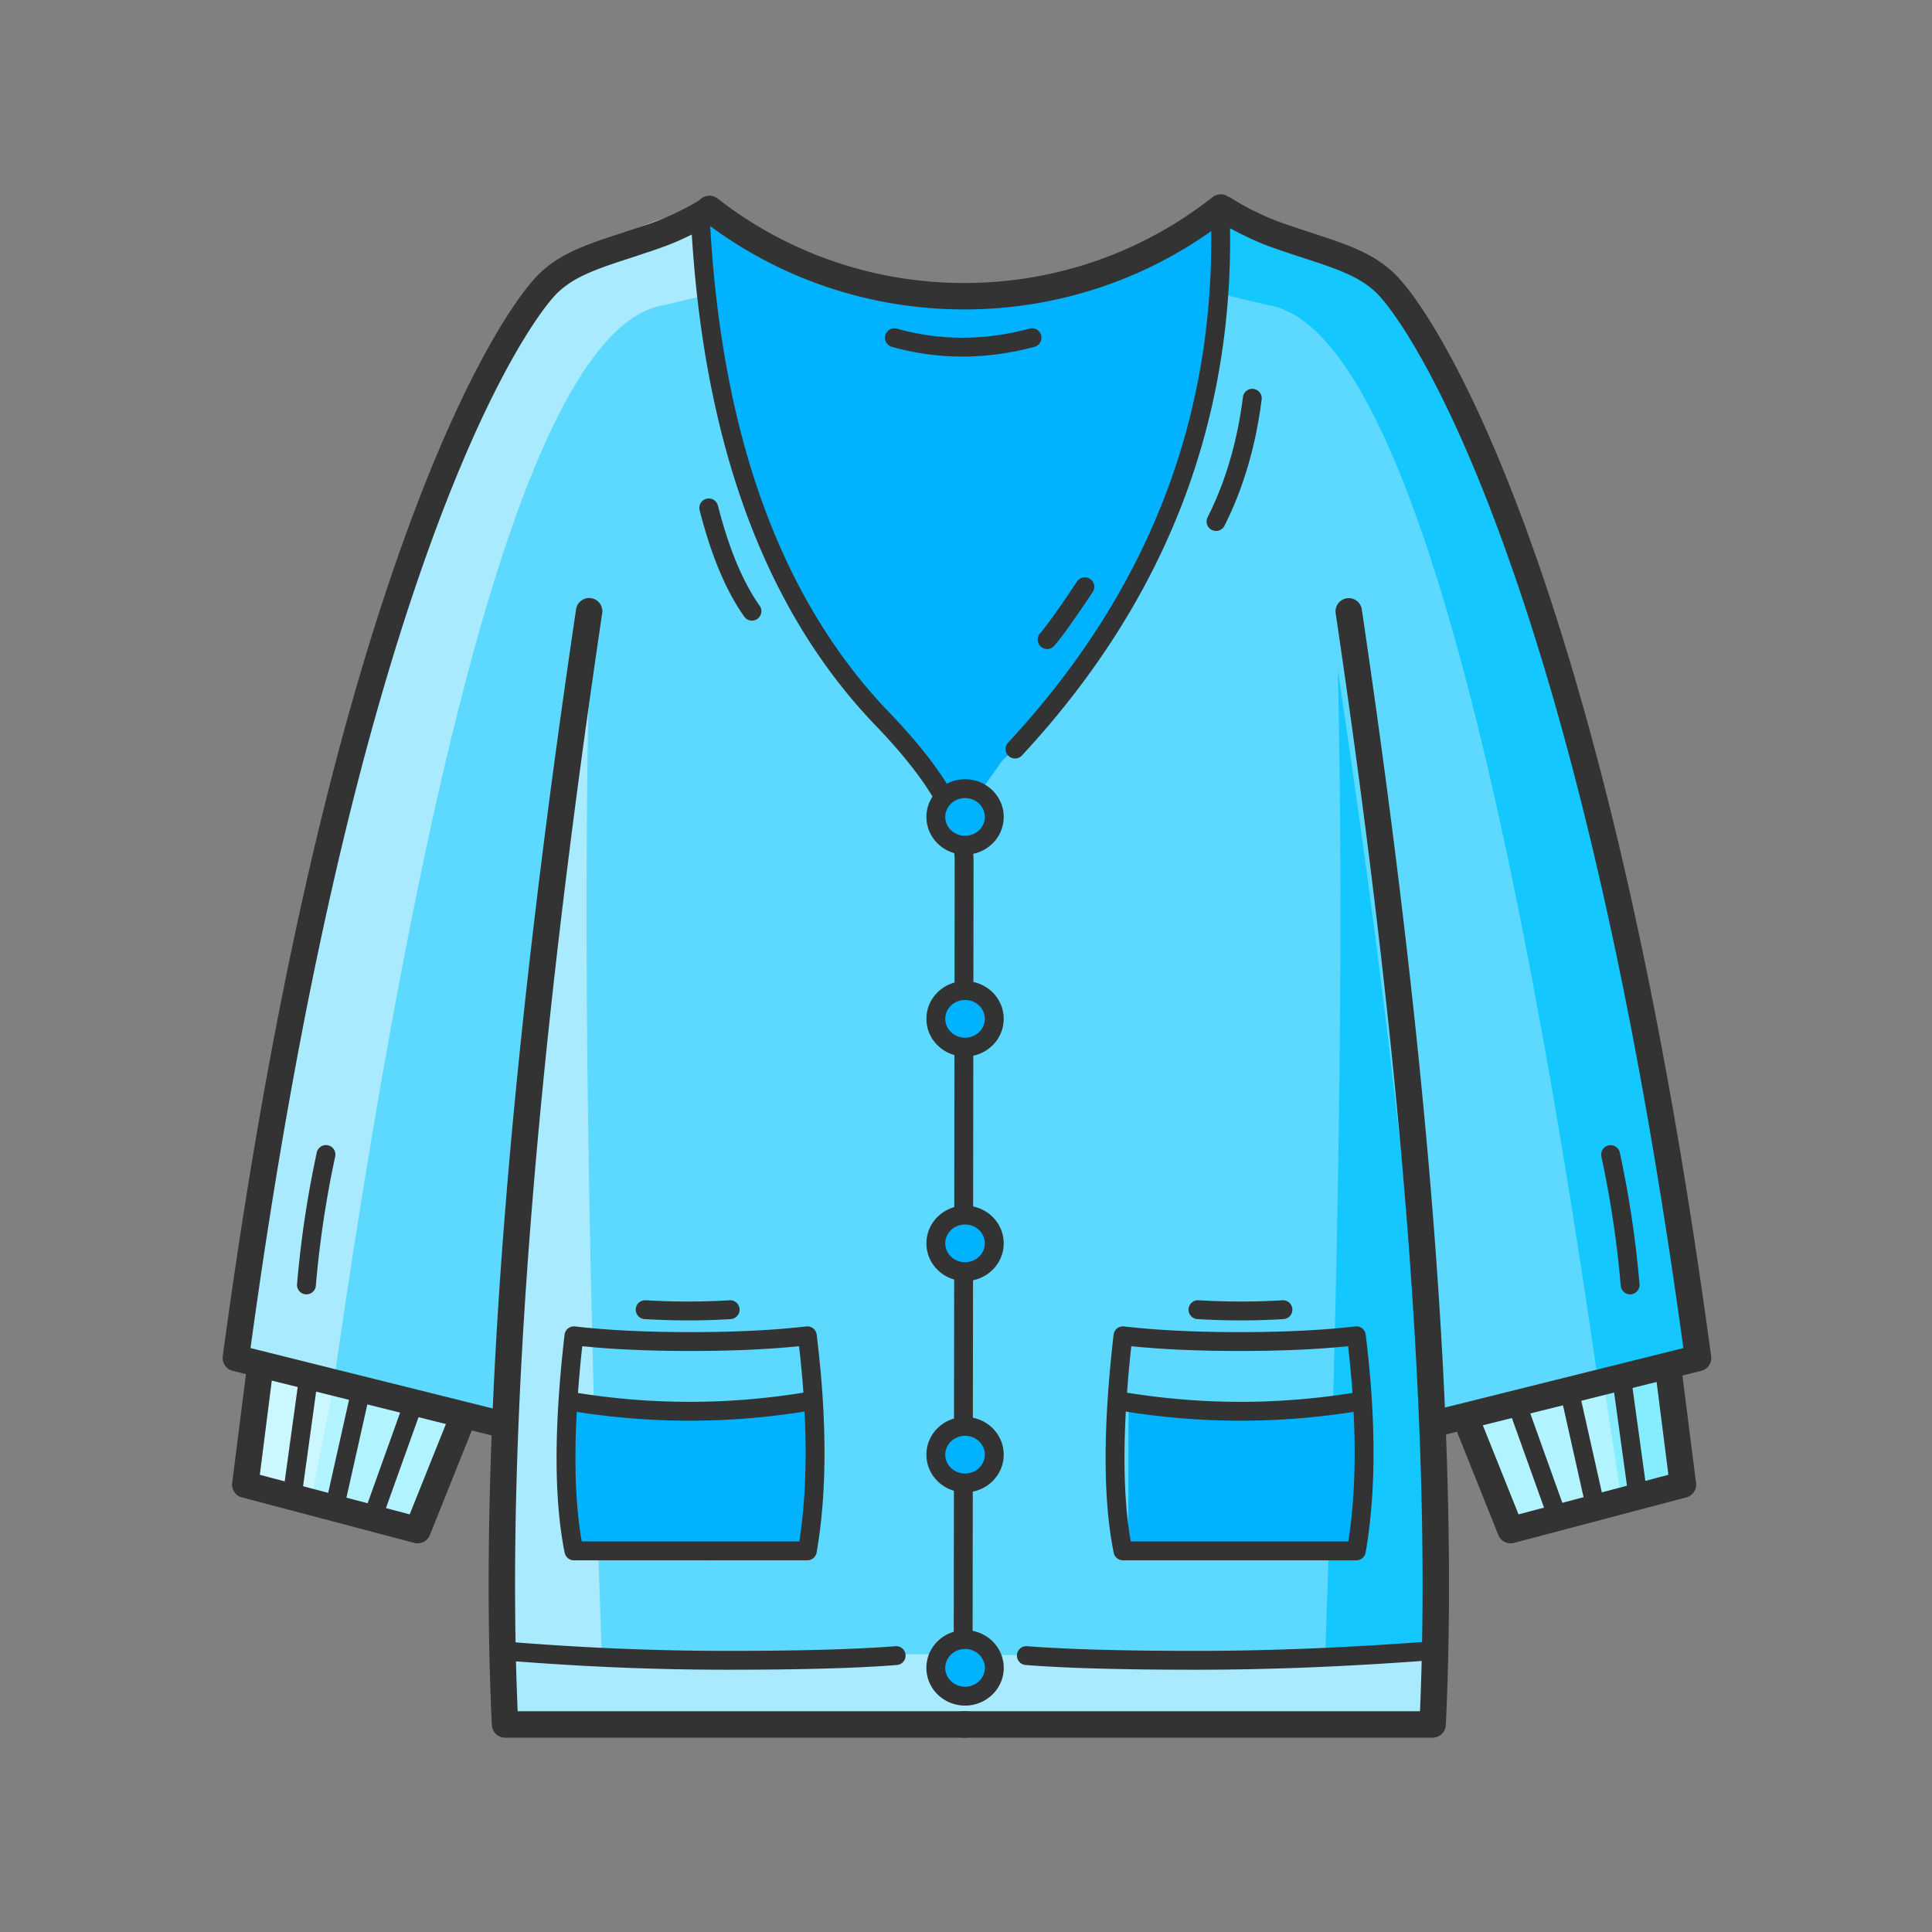 <?xml version="1.0" standalone="no"?><!DOCTYPE svg PUBLIC "-//W3C//DTD SVG 1.1//EN" "http://www.w3.org/Graphics/SVG/1.1/DTD/svg11.dtd"><svg t="1760710529830" class="icon" viewBox="0 0 1024 1024" version="1.1" xmlns="http://www.w3.org/2000/svg" p-id="116837" xmlns:xlink="http://www.w3.org/1999/xlink" width="128" height="128"><rect x="0" y="0" width="1024" height="1024" fill="#808080" stroke="none"/><path d="M137.912 720L132 786.261 222.501 811 247 747.932z" fill="#B1F3FF" p-id="116838"></path><path d="M884.088 720L890 786.261 799.499 811 775 747.932z" fill="#B1F3FF" p-id="116839"></path><path d="M125 720.109C158.066 443.43 213.902 253.326 292.51 149.796L381.74 112c80.035 57.983 169.799 57.983 269.292 0 41.423 18.805 67.8 28.207 79.13 28.207C811.222 254.934 867.168 448.234 898 720.109l-136.011 34.313V914H268.078c-3.975-92.843-3.975-145.449 0-157.817L125 720.11z" fill="#5DD8FF" p-id="116840"></path><path d="M177 733.226L165.406 792 127 786.149 137.638 727z" fill="#CBF7FF" p-id="116841"></path><path d="M850 733.605L859.517 795 892 784.921 883.057 724z" fill="#86ECFF" p-id="116842"></path><path d="M176.693 734C230.308 361.448 288.88 170.658 352.403 161.631L377 155.701 370.747 112C238.197 125.04 165.356 398.26 124 720.59L176.693 734zM320.34 915.661c-8.712-234.062-11.402-420.949-8.068-560.661-39.901 266.978-55.568 453.865-47 560.661h55.068z" fill="#A9EAFF" p-id="116843"></path><path d="M701 915.661c8.712-234.062 11.402-420.949 8.068-560.661 39.901 266.978 55.568 453.865 47 560.661H701zM847.307 734C793.692 361.448 735.12 170.658 671.597 161.631L647 155.701 653.253 112C785.803 125.04 858.644 398.26 900 720.59L847.307 734z" fill="#15C7FF" p-id="116844"></path><path d="M267 875l493 4.093v29.72L272.73 914z" fill="#A9EAFF" p-id="116845"></path><path d="M464.54 380.586c21.954 23.9 37.357 41.038 46.209 51.414l20.714-29.161c81.17-72.77 120.653-167.73 118.45-284.88C534.723 169.045 441.419 166.725 370 111c14.163 128.069 45.677 217.93 94.54 269.586zM304.18 752.48L302 817.9c55.771 12.134 99.105 12.134 130 0l-2.827-73.9c-59.262 7.834-100.926 7.834-124.993 0v8.48zM598.156 748.979L598 818.945c48.856 4.073 89.706 4.073 122.55 0L722 740c-58.717 8.294-99.998 8.294-123.844 0v8.979z" fill="#00B2FF" p-id="116846"></path><path d="M371.697 116.235a7 7 0 0 1 8.606-11.043C417.346 134.06 462.963 150 511.044 150c48.472 0 94.434-16.201 131.624-45.499A7 7 0 0 1 651.332 115.5C611.692 146.726 562.685 164 511.044 164 459.82 164 411.18 147.003 371.697 116.235z" fill="#333333" p-id="116847"></path><path d="M263.938 747.208a7 7 0 1 1-3.387 13.584L123.306 726.57a7 7 0 0 1-5.243-7.73C143.248 532.41 176.93 387.995 215.473 282.189c14.735-40.452 29.555-73.372 43.711-98.626 11.051-19.715 21.185-33.718 28.15-39.897 9.126-8.096 18.983-12.583 38.135-18.833 21.643-7.063 25.003-8.254 34.182-12.687 4.42-2.135 8.577-4.451 12.544-7.02a7 7 0 1 1 7.61 11.75c-4.472 2.897-9.135 5.496-14.066 7.877-9.989 4.824-13.564 6.091-35.927 13.39-17.404 5.679-25.936 9.563-33.188 15.996-5.57 4.94-14.874 17.799-25.228 36.27-13.77 24.564-28.281 56.8-42.769 96.572-37.75 103.627-70.884 245.042-95.846 427.524l131.157 32.704zM892.219 714.504l-131.157 32.704a7 7 0 1 0 3.387 13.584l137.245-34.222a7 7 0 0 0 5.243-7.73c-25.184-186.431-58.867-330.846-97.41-436.652-14.735-40.452-29.555-73.372-43.71-98.626-11.052-19.715-21.185-33.718-28.15-39.897-9.127-8.096-18.984-12.583-38.135-18.833-21.643-7.063-25.004-8.254-34.182-12.687-4.422-2.135-8.577-4.451-12.545-7.02a7 7 0 1 0-7.61 11.75c4.473 2.897 9.136 5.496 14.066 7.877 9.99 4.824 13.564 6.091 35.927 13.39 17.404 5.679 25.936 9.563 33.188 15.996 5.57 4.94 14.875 17.799 25.228 36.27 13.77 24.564 28.281 56.8 42.77 96.572 37.748 103.627 70.883 245.042 95.845 427.524z" fill="#333333" p-id="116848"></path><path d="M237.502 751.868a7 7 0 0 1 12.996 5.209l-22.657 56.527a7 7 0 0 1-8.285 4.164L128.213 793.644a7 7 0 0 1-5.157-7.65l7.474-58.876a7 7 0 1 1 13.889 1.764l-6.702 52.792 79.43 20.978 20.355-50.784zM784.499 751.868a7 7 0 0 0-12.995 5.209l22.657 56.527a7 7 0 0 0 8.285 4.164l91.343-24.124a7 7 0 0 0 5.157-7.65l-7.475-58.876a7 7 0 1 0-13.889 1.764l6.703 52.792-79.431 20.978-20.355-50.784zM512 907a7 7 0 0 1 0 14H267.684a7 7 0 0 1-6.992-6.664c-7.032-146.51 7.856-343.6 44.634-591.364a7 7 0 1 1 13.848 2.056C283.075 568.215 268.15 762.236 274.373 907H512z" fill="#333333" p-id="116849"></path><path d="M511 907a7 7 0 0 0 0 14h248.32a7 7 0 0 0 6.992-6.665c7.015-146.51-7.837-343.597-44.529-591.36a7 7 0 0 0-13.849 2.05C743.948 568.213 758.838 762.235 752.63 907H511z" fill="#333333" p-id="116850"></path><path d="M366.005 112.231a5 5 0 0 1 9.99-0.462c5.415 116.94 37.296 205.547 95.49 266.03 29.7 30.869 44.658 56.99 44.514 78.764l-0.532 440.443a5 5 0 1 1-10-0.012l0.532-440.47c0.123-18.557-13.664-42.63-41.72-71.792-60.047-62.409-92.754-153.312-98.274-272.5z" fill="#333333" p-id="116851"></path><path d="M496 433a15.5 15 0 1 0 31 0 15.5 15 0 1 0-31 0Z" fill="#00B2FF" p-id="116852"></path><path d="M511.5 453c-11.286 0-20.5-8.917-20.5-20s9.214-20 20.5-20 20.5 8.917 20.5 20-9.214 20-20.5 20z m0-10c5.835 0 10.5-4.515 10.5-10s-4.665-10-10.5-10-10.5 4.515-10.5 10 4.665 10 10.5 10z" fill="#333333" p-id="116853"></path><path d="M496 540a15.5 15 0 1 0 31 0 15.5 15 0 1 0-31 0Z" fill="#00B2FF" p-id="116854"></path><path d="M511.5 560c-11.286 0-20.5-8.917-20.5-20s9.214-20 20.5-20 20.5 8.917 20.5 20-9.214 20-20.5 20z m0-10c5.835 0 10.5-4.515 10.5-10s-4.665-10-10.5-10-10.5 4.515-10.5 10 4.665 10 10.5 10z" fill="#333333" p-id="116855"></path><path d="M496 659a15.5 15 0 1 0 31 0 15.5 15 0 1 0-31 0Z" fill="#00B2FF" p-id="116856"></path><path d="M511.5 679c-11.286 0-20.5-8.917-20.5-20s9.214-20 20.5-20 20.5 8.917 20.5 20-9.214 20-20.5 20z m0-10c5.835 0 10.5-4.515 10.5-10s-4.665-10-10.5-10-10.5 4.515-10.5 10 4.665 10 10.5 10z" fill="#333333" p-id="116857"></path><path d="M496 771a15.5 15 0 1 0 31 0 15.5 15 0 1 0-31 0Z" fill="#00B2FF" p-id="116858"></path><path d="M511.5 791c-11.286 0-20.5-8.917-20.5-20s9.214-20 20.5-20 20.5 8.917 20.5 20-9.214 20-20.5 20z m0-10c5.835 0 10.5-4.515 10.5-10s-4.665-10-10.5-10-10.5 4.515-10.5 10 4.665 10 10.5 10z" fill="#333333" p-id="116859"></path><path d="M496 884a15.5 15 0 1 0 31 0 15.5 15 0 1 0-31 0Z" fill="#00B2FF" p-id="116860"></path><path d="M511.5 904c-11.286 0-20.5-8.917-20.5-20s9.214-20 20.5-20 20.5 8.917 20.5 20-9.214 20-20.5 20z m0-10c5.835 0 10.5-4.515 10.5-10s-4.665-10-10.5-10-10.5 4.515-10.5 10 4.665 10 10.5 10zM651.735 111.827a5 5 0 0 0-9.994 0.346c3.69 106.502-32.068 200.221-107.406 281.426a5 5 0 1 0 7.33 6.802c77.117-83.122 113.852-179.403 110.07-288.574zM158.047 733.317a5 5 0 0 1 9.906 1.366l-8 58a5 5 0 0 1-9.906-1.366l8-58zM864.953 733.317a5 5 0 0 0-9.906 1.366l8 58a5 5 0 0 0 9.906-1.366l-8-58zM186.121 736.906a5 5 0 1 1 9.758 2.188l-13 58a5 5 0 1 1-9.758-2.188l13-58zM836.879 736.906a5 5 0 1 0-9.758 2.188l13 58a5 5 0 1 0 9.758-2.188l-13-58zM213.293 745.313a5 5 0 1 1 9.414 3.374l-19 53a5 5 0 1 1-9.414-3.374l19-53zM809.707 745.313a5 5 0 1 0-9.414 3.374l19 53a5 5 0 1 0 9.414-3.374l-19-53zM299.226 707.427a5 5 0 0 1 5.55-4.393c17.097 2.006 37.51 3.012 61.224 3.012 23.715 0 44.158-1.006 61.316-3.012a5 5 0 0 1 5.544 4.357c5.526 45.04 5.526 83.52-0.037 115.467a5 5 0 0 1-4.926 4.142H304.193a5 5 0 0 1-4.9-4.005c-5.713-28.125-5.713-66.614-0.067-115.568zM308.334 817h115.32c4.502-28.905 4.466-63.409-0.138-103.49-16.496 1.692-35.665 2.536-57.516 2.536-21.83 0-40.958-0.842-57.394-2.531-4.724 43.338-4.798 77.86-0.272 103.485zM590.226 707.427a5 5 0 0 1 5.55-4.393c17.097 2.006 37.51 3.012 61.224 3.012 23.715 0 44.158-1.006 61.316-3.012a5 5 0 0 1 5.544 4.357c5.526 45.04 5.526 83.52-0.037 115.467a5 5 0 0 1-4.926 4.142H595.193a5 5 0 0 1-4.9-4.005c-5.713-28.125-5.713-66.614-0.067-115.568zM599.334 817h115.32c4.502-28.905 4.466-63.409-0.138-103.49-16.496 1.692-35.665 2.536-57.516 2.536-21.83 0-40.958-0.842-57.394-2.531-4.724 43.338-4.798 77.86-0.272 103.485z" fill="#333333" p-id="116861"></path><path d="M303.198 747.935a5 5 0 1 1 1.604-9.87C325.038 741.355 345.27 743 365.5 743c20.23 0 40.462-1.645 60.698-4.935a5 5 0 1 1 1.604 9.87C407.038 751.312 386.27 753 365.5 753c-20.77 0-41.538-1.688-62.302-5.065zM595.198 747.935a5 5 0 1 1 1.604-9.87C617.038 741.355 637.27 743 657.5 743c20.23 0 40.462-1.645 60.698-4.935a5 5 0 1 1 1.604 9.87C699.038 751.312 678.27 753 657.5 753c-20.77 0-41.538-1.688-62.302-5.065zM266.587 879.983a5 5 0 1 1 0.826-9.966C307.529 873.34 346.914 875 385.569 875c38.672 0 68.363-0.83 89.032-2.484a5 5 0 0 1 0.798 9.968c-20.984 1.68-50.914 2.516-89.83 2.516-38.933 0-78.594-1.672-118.982-5.017zM543.608 882.485a5 5 0 1 1 0.784-9.97c21.04 1.655 50.898 2.485 89.54 2.485 38.633 0 79.863-1.662 123.69-4.986a5 5 0 0 1 0.756 9.972C714.307 883.328 672.826 885 633.933 885c-38.882 0-68.978-0.837-90.325-2.515zM370.803 270.361a5 5 0 0 1 9.69-2.466c5.806 22.82 13.21 40.544 22.132 53.158a5 5 0 1 1-8.164 5.775c-9.714-13.733-17.574-32.55-23.658-56.467zM341.704 699.151a5 5 0 1 1 0.592-9.982c15.103 0.895 29.902 0.895 44.396 0a5 5 0 0 1 0.616 9.981c-14.9 0.92-30.102 0.92-45.604 0.001zM634.704 699.151a5 5 0 1 1 0.592-9.982c15.103 0.895 29.902 0.895 44.396 0a5 5 0 0 1 0.616 9.981c-14.9 0.92-30.102 0.92-45.604 0.001zM167.875 610.926a5 5 0 1 1 9.776 2.102 545.248 545.248 0 0 0-10.246 68.437 5 5 0 0 1-9.964-0.848 555.248 555.248 0 0 1 10.434-69.69zM858.547 610.926a5 5 0 1 0-9.777 2.102 545.249 545.249 0 0 1 10.247 68.437 5 5 0 0 0 9.964-0.848 555.248 555.248 0 0 0-10.434-69.69zM472.65 183.814a5 5 0 0 1 2.7-9.628c22.899 6.421 46.32 6.421 70.357-0.016a5 5 0 0 1 2.586 9.66c-25.751 6.896-50.997 6.896-75.643-0.016zM570.836 308.231a5 5 0 0 1 8.328 5.538c-9.537 14.342-16.292 23.798-20.391 28.512a5 5 0 0 1-7.546-6.562c3.727-4.286 10.306-13.497 19.61-27.488zM658.793 210.409a5 5 0 0 1 9.92 1.259c-3.146 24.792-9.705 47.114-19.691 66.94a5 5 0 1 1-8.931-4.497c9.457-18.778 15.695-40.004 18.702-63.702z" fill="#333333" p-id="116862"></path></svg>